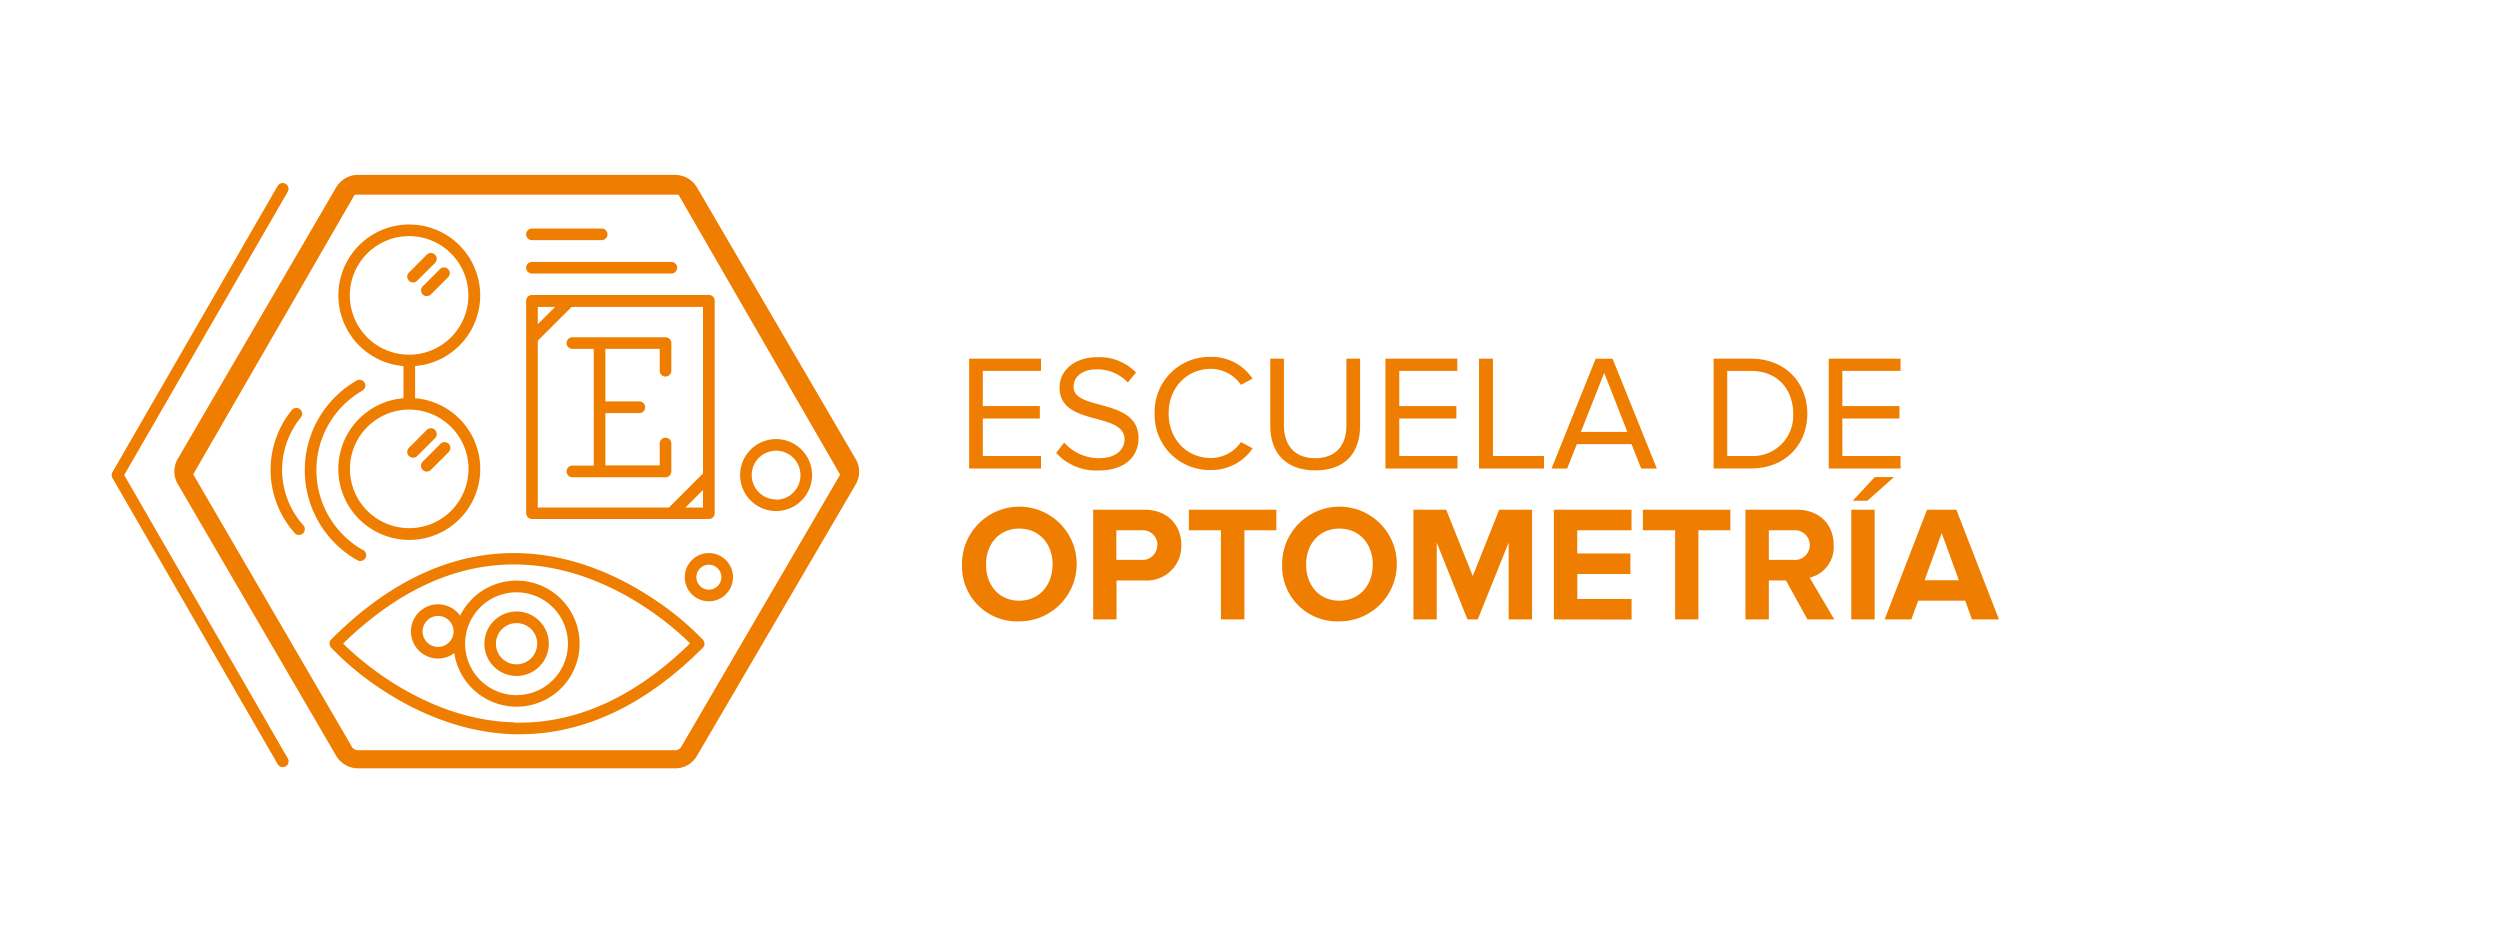 <svg xmlns="http://www.w3.org/2000/svg" id="Capa_1" data-name="Capa 1" viewBox="0 0 400.21 150.99"><defs><style>.cls-1{fill:none;}.cls-2{fill:#ef7d00;}</style></defs><title>elementos perfiles web</title><rect class="cls-1" width="400.21" height="150.99"></rect><path class="cls-2" d="M108.07,30.89a1.14,1.14,0,0,1,1,.57l25.38,43.47a1.09,1.09,0,0,1,0,1.13l-25.38,43.47a1.14,1.14,0,0,1-1,.57H57.32a1.14,1.14,0,0,1-1-.57L31,76.06a1.09,1.09,0,0,1,0-1.13L56.33,31.46a1.14,1.14,0,0,1,1-.57h50.75m0-2.9H57.32a4.08,4.08,0,0,0-3.5,2L28.45,73.47a4,4,0,0,0,0,4L53.82,121a4.07,4.07,0,0,0,3.5,2h50.75a4,4,0,0,0,3.5-2L137,77.52a4,4,0,0,0,0-4L111.57,30a4.06,4.06,0,0,0-3.5-2Z"></path><path class="cls-2" d="M155.14,75V57.42h11.51v1.95h-9.32V65h9.13v2h-9.13V73h9.32V75Z"></path><path class="cls-2" d="M169.07,72.51l1.29-1.66a7.42,7.42,0,0,0,5.53,2.5c3.13,0,4.13-1.68,4.13-3,0-4.53-10.4-2-10.4-8.3,0-2.9,2.58-4.87,6-4.87a8.22,8.22,0,0,1,6.24,2.45l-1.31,1.6a6.76,6.76,0,0,0-5.09-2.1c-2.1,0-3.6,1.13-3.6,2.79,0,3.95,10.4,1.68,10.4,8.24,0,2.56-1.74,5.16-6.48,5.16A8.71,8.71,0,0,1,169.07,72.51Z"></path><path class="cls-2" d="M184.84,66.22a8.79,8.79,0,0,1,9-9.09,7.86,7.86,0,0,1,6.67,3.48l-1.85,1a5.91,5.91,0,0,0-4.82-2.56c-3.84,0-6.76,3-6.76,7.14s2.92,7.13,6.76,7.13a5.85,5.85,0,0,0,4.82-2.55l1.87,1a7.94,7.94,0,0,1-6.69,3.47A8.79,8.79,0,0,1,184.84,66.22Z"></path><path class="cls-2" d="M203.35,68.17V57.42h2.19V68.11c0,3.22,1.74,5.24,5,5.24s5-2,5-5.24V57.42h2.19V68.14c0,4.37-2.4,7.16-7.16,7.16S203.35,72.48,203.35,68.17Z"></path><path class="cls-2" d="M221.79,75V57.42h11.5v1.95H224V65h9.14v2H224V73h9.32V75Z"></path><path class="cls-2" d="M236.77,75V57.42H239V73h8.17V75Z"></path><path class="cls-2" d="M262.73,75l-1.55-3.9h-8.75L250.88,75h-2.5l7.06-17.57h2.71L265.23,75Zm-5.92-15.3-3.74,9.45h7.45Z"></path><path class="cls-2" d="M274.32,75V57.42h6c5.45,0,9,3.82,9,8.8s-3.55,8.77-9,8.77Zm12.74-8.77c0-3.79-2.4-6.85-6.74-6.85H276.5V73h3.82A6.46,6.46,0,0,0,287.06,66.22Z"></path><path class="cls-2" d="M292.75,75V57.42h11.5v1.95h-9.32V65h9.14v2h-9.14V73h9.32V75Z"></path><path class="cls-2" d="M154,90.39a9.18,9.18,0,1,1,9.16,9.08A8.81,8.81,0,0,1,154,90.39Zm14.51,0c0-3.29-2.11-5.77-5.35-5.77s-5.31,2.48-5.31,5.77,2.08,5.77,5.31,5.77S168.49,93.66,168.49,90.39Z"></path><path class="cls-2" d="M175,99.16V81.6h8.21c3.82,0,5.9,2.58,5.9,5.66a5.51,5.51,0,0,1-5.9,5.66h-4.47v6.24Zm10.29-11.9a2.35,2.35,0,0,0-2.58-2.37h-4v4.74h4A2.36,2.36,0,0,0,185.26,87.26Z"></path><path class="cls-2" d="M195.45,99.16V84.89h-5.13V81.6h14v3.29h-5.11V99.16Z"></path><path class="cls-2" d="M205.25,90.39a9.18,9.18,0,1,1,9.16,9.08A8.81,8.81,0,0,1,205.25,90.39Zm14.51,0c0-3.29-2.11-5.77-5.35-5.77s-5.32,2.48-5.32,5.77,2.08,5.77,5.32,5.77S219.76,93.66,219.76,90.39Z"></path><path class="cls-2" d="M241.51,99.16V86.86l-4.95,12.3h-1.64L230,86.86v12.3h-3.73V81.6h5.24l4.26,10.61L240,81.6h5.26V99.16Z"></path><path class="cls-2" d="M248.75,99.16V81.6h12.43v3.29h-8.69V88.6H261v3.29h-8.5v4h8.69v3.29Z"></path><path class="cls-2" d="M268.16,99.16V84.89H263V81.6h14v3.29h-5.11V99.16Z"></path><path class="cls-2" d="M289.35,99.16l-3.45-6.24h-2.74v6.24h-3.74V81.6h8.22c3.66,0,5.9,2.39,5.9,5.66a5,5,0,0,1-3.85,5.21l3.95,6.69Zm.37-11.9a2.38,2.38,0,0,0-2.63-2.37h-3.93v4.74h3.93A2.39,2.39,0,0,0,289.72,87.26Z"></path><path class="cls-2" d="M296.36,99.16V81.6h3.74V99.16Zm2.58-19h-2.35l3.53-3.79h3.08Z"></path><path class="cls-2" d="M315.68,99.16l-1.08-3h-7.53l-1.1,3H301.7l6.79-17.56h4.69L320,99.16Zm-4.84-13.83-2.74,7.56h5.48Z"></path><path class="cls-2" d="M19.88,76.05,46.06,30.7a.93.93,0,1,0-1.61-.94L18,75.59a1,1,0,0,0,0,.93l26.46,45.82a.91.91,0,0,0,.81.46,1,1,0,0,0,.46-.12.92.92,0,0,0,.34-1.27Z"></path><path class="cls-2" d="M124.25,70.29A5.76,5.76,0,1,0,130,76.05,5.77,5.77,0,0,0,124.25,70.29Zm0,9.66a3.9,3.9,0,1,1,3.89-3.9A3.91,3.91,0,0,1,124.25,80Z"></path><path class="cls-2" d="M57.06,89.56A.93.93,0,1,0,58,88a14.7,14.7,0,0,1,0-25.46.93.93,0,1,0-.93-1.61,16.56,16.56,0,0,0,0,28.68Z"></path><path class="cls-2" d="M45.16,75.22a13.37,13.37,0,0,1,3-8.4.93.93,0,1,0-1.45-1.17,15.19,15.19,0,0,0,.42,19.63.93.93,0,1,0,1.39-1.23A13.35,13.35,0,0,1,45.16,75.22Z"></path><path class="cls-2" d="M113.48,88.54a3.86,3.86,0,1,0,3.86,3.86A3.86,3.86,0,0,0,113.48,88.54Zm0,5.86a2,2,0,1,1,2-2A2,2,0,0,1,113.48,94.4Z"></path><path class="cls-2" d="M136.08,75,110.29,30.35a2.09,2.09,0,0,0-1.81-1.05H56.91a2.09,2.09,0,0,0-1.81,1.05L29.32,75a2.08,2.08,0,0,0,0,2.1L55.1,121.76a2.1,2.1,0,0,0,1.81,1h51.57a2.1,2.1,0,0,0,1.81-1L136.08,77.1A2.13,2.13,0,0,0,136.08,75Zm-1.62,1.17-25.78,44.65a.22.22,0,0,1-.2.12H56.91a.22.22,0,0,1-.2-.12L30.93,76.17a.25.25,0,0,1,0-.24L56.71,31.28a.24.24,0,0,1,.2-.12h51.57a.24.24,0,0,1,.2.12l25.78,44.65A.21.21,0,0,1,134.46,76.17Z"></path><path class="cls-2" d="M104.25,95.64C99.52,92.53,92,88.77,83.11,88.55,72.55,88.28,62.4,92.94,53,102.39a.93.93,0,0,0,0,1.28,46.45,46.45,0,0,0,8.22,6.78c4.73,3.11,12.24,6.87,21.14,7.09h.85c10.26,0,20.12-4.65,29.31-13.85a.93.93,0,0,0,0-1.28A46,46,0,0,0,104.25,95.64Zm-21.91,20c-14.09-.35-24.79-10-27.41-12.62,8.87-8.63,18.33-12.89,28.12-12.65,14.09.35,24.79,10,27.42,12.62C101.59,111.67,92.13,115.92,82.34,115.68Z"></path><path class="cls-2" d="M73.66,98.56a4.34,4.34,0,1,0-3.53,6.86,4.25,4.25,0,0,0,2.59-.87,10.09,10.09,0,1,0,.94-6Zm-3.53,5a2.48,2.48,0,1,1,2.48-2.48A2.48,2.48,0,0,1,70.13,103.56Zm20.79-.51a8.23,8.23,0,1,1-8.22-8.23A8.23,8.23,0,0,1,90.92,103.05Z"></path><path class="cls-2" d="M77.54,103.05a5.16,5.16,0,1,0,5.16-5.16A5.17,5.17,0,0,0,77.54,103.05Zm8.45,0a3.3,3.3,0,1,1-3.29-3.3A3.3,3.3,0,0,1,86,103.05Z"></path><path class="cls-2" d="M64.59,58.6v5.15a11.36,11.36,0,1,0,1.86,0V58.6a11.35,11.35,0,1,0-1.86,0ZM75,75.06a9.49,9.49,0,1,1-9.49-9.49A9.5,9.5,0,0,1,75,75.06ZM65.52,37.8A9.49,9.49,0,1,1,56,47.29,9.5,9.5,0,0,1,65.52,37.8Z"></path><path class="cls-2" d="M66.13,45.22a.94.94,0,0,0,.65-.28l2.86-2.85a.93.93,0,0,0-1.32-1.32l-2.85,2.86a.91.91,0,0,0,0,1.31A.94.94,0,0,0,66.13,45.22Z"></path><path class="cls-2" d="M67.66,47.13a.9.9,0,0,0,.66.28.92.92,0,0,0,.66-.28l2.85-2.85A.93.93,0,0,0,70.51,43l-2.85,2.85A.93.93,0,0,0,67.66,47.13Z"></path><path class="cls-2" d="M65.47,73a.93.93,0,0,0,1.31,0l2.86-2.85a.93.93,0,0,0-1.32-1.32l-2.85,2.85A.92.92,0,0,0,65.47,73Z"></path><path class="cls-2" d="M67.66,75.22a.93.93,0,0,0,.66.27,1,1,0,0,0,.66-.27l2.85-2.85a.93.93,0,0,0-1.32-1.32l-2.85,2.86A.93.93,0,0,0,67.66,75.22Z"></path><path class="cls-2" d="M90.7,54.92a.93.93,0,0,0,.93.93h3.42V74.54H91.63a.93.93,0,0,0,0,1.86h14.91a.93.93,0,0,0,.93-.93V71a.93.93,0,0,0-1.86,0v3.5h-8.7V66.13h5.53a.94.94,0,0,0,0-1.87H96.91V55.85h8.7v3.5a.93.93,0,1,0,1.86,0V54.92a.93.93,0,0,0-.93-.93H91.63A.93.93,0,0,0,90.7,54.92Z"></path><path class="cls-2" d="M84.23,54.15v28a.93.93,0,0,0,.93.93h28.32a.93.93,0,0,0,.93-.93v-34a.93.93,0,0,0-.93-.93H85.16a.93.93,0,0,0-.93.93v5.94Zm25.49,27.1,2.82-2.82v2.82Zm2.82-5.46-5.45,5.46h-21V54.54l5.4-5.4h21.05ZM88.85,49.14,86.09,51.9V49.14Z"></path><path class="cls-2" d="M85.16,43.79h22.31a.93.93,0,1,0,0-1.86H85.16a.93.93,0,0,0,0,1.86Z"></path><path class="cls-2" d="M85.16,38.44H96.32a.93.93,0,1,0,0-1.86H85.16a.93.93,0,0,0,0,1.86Z"></path></svg>